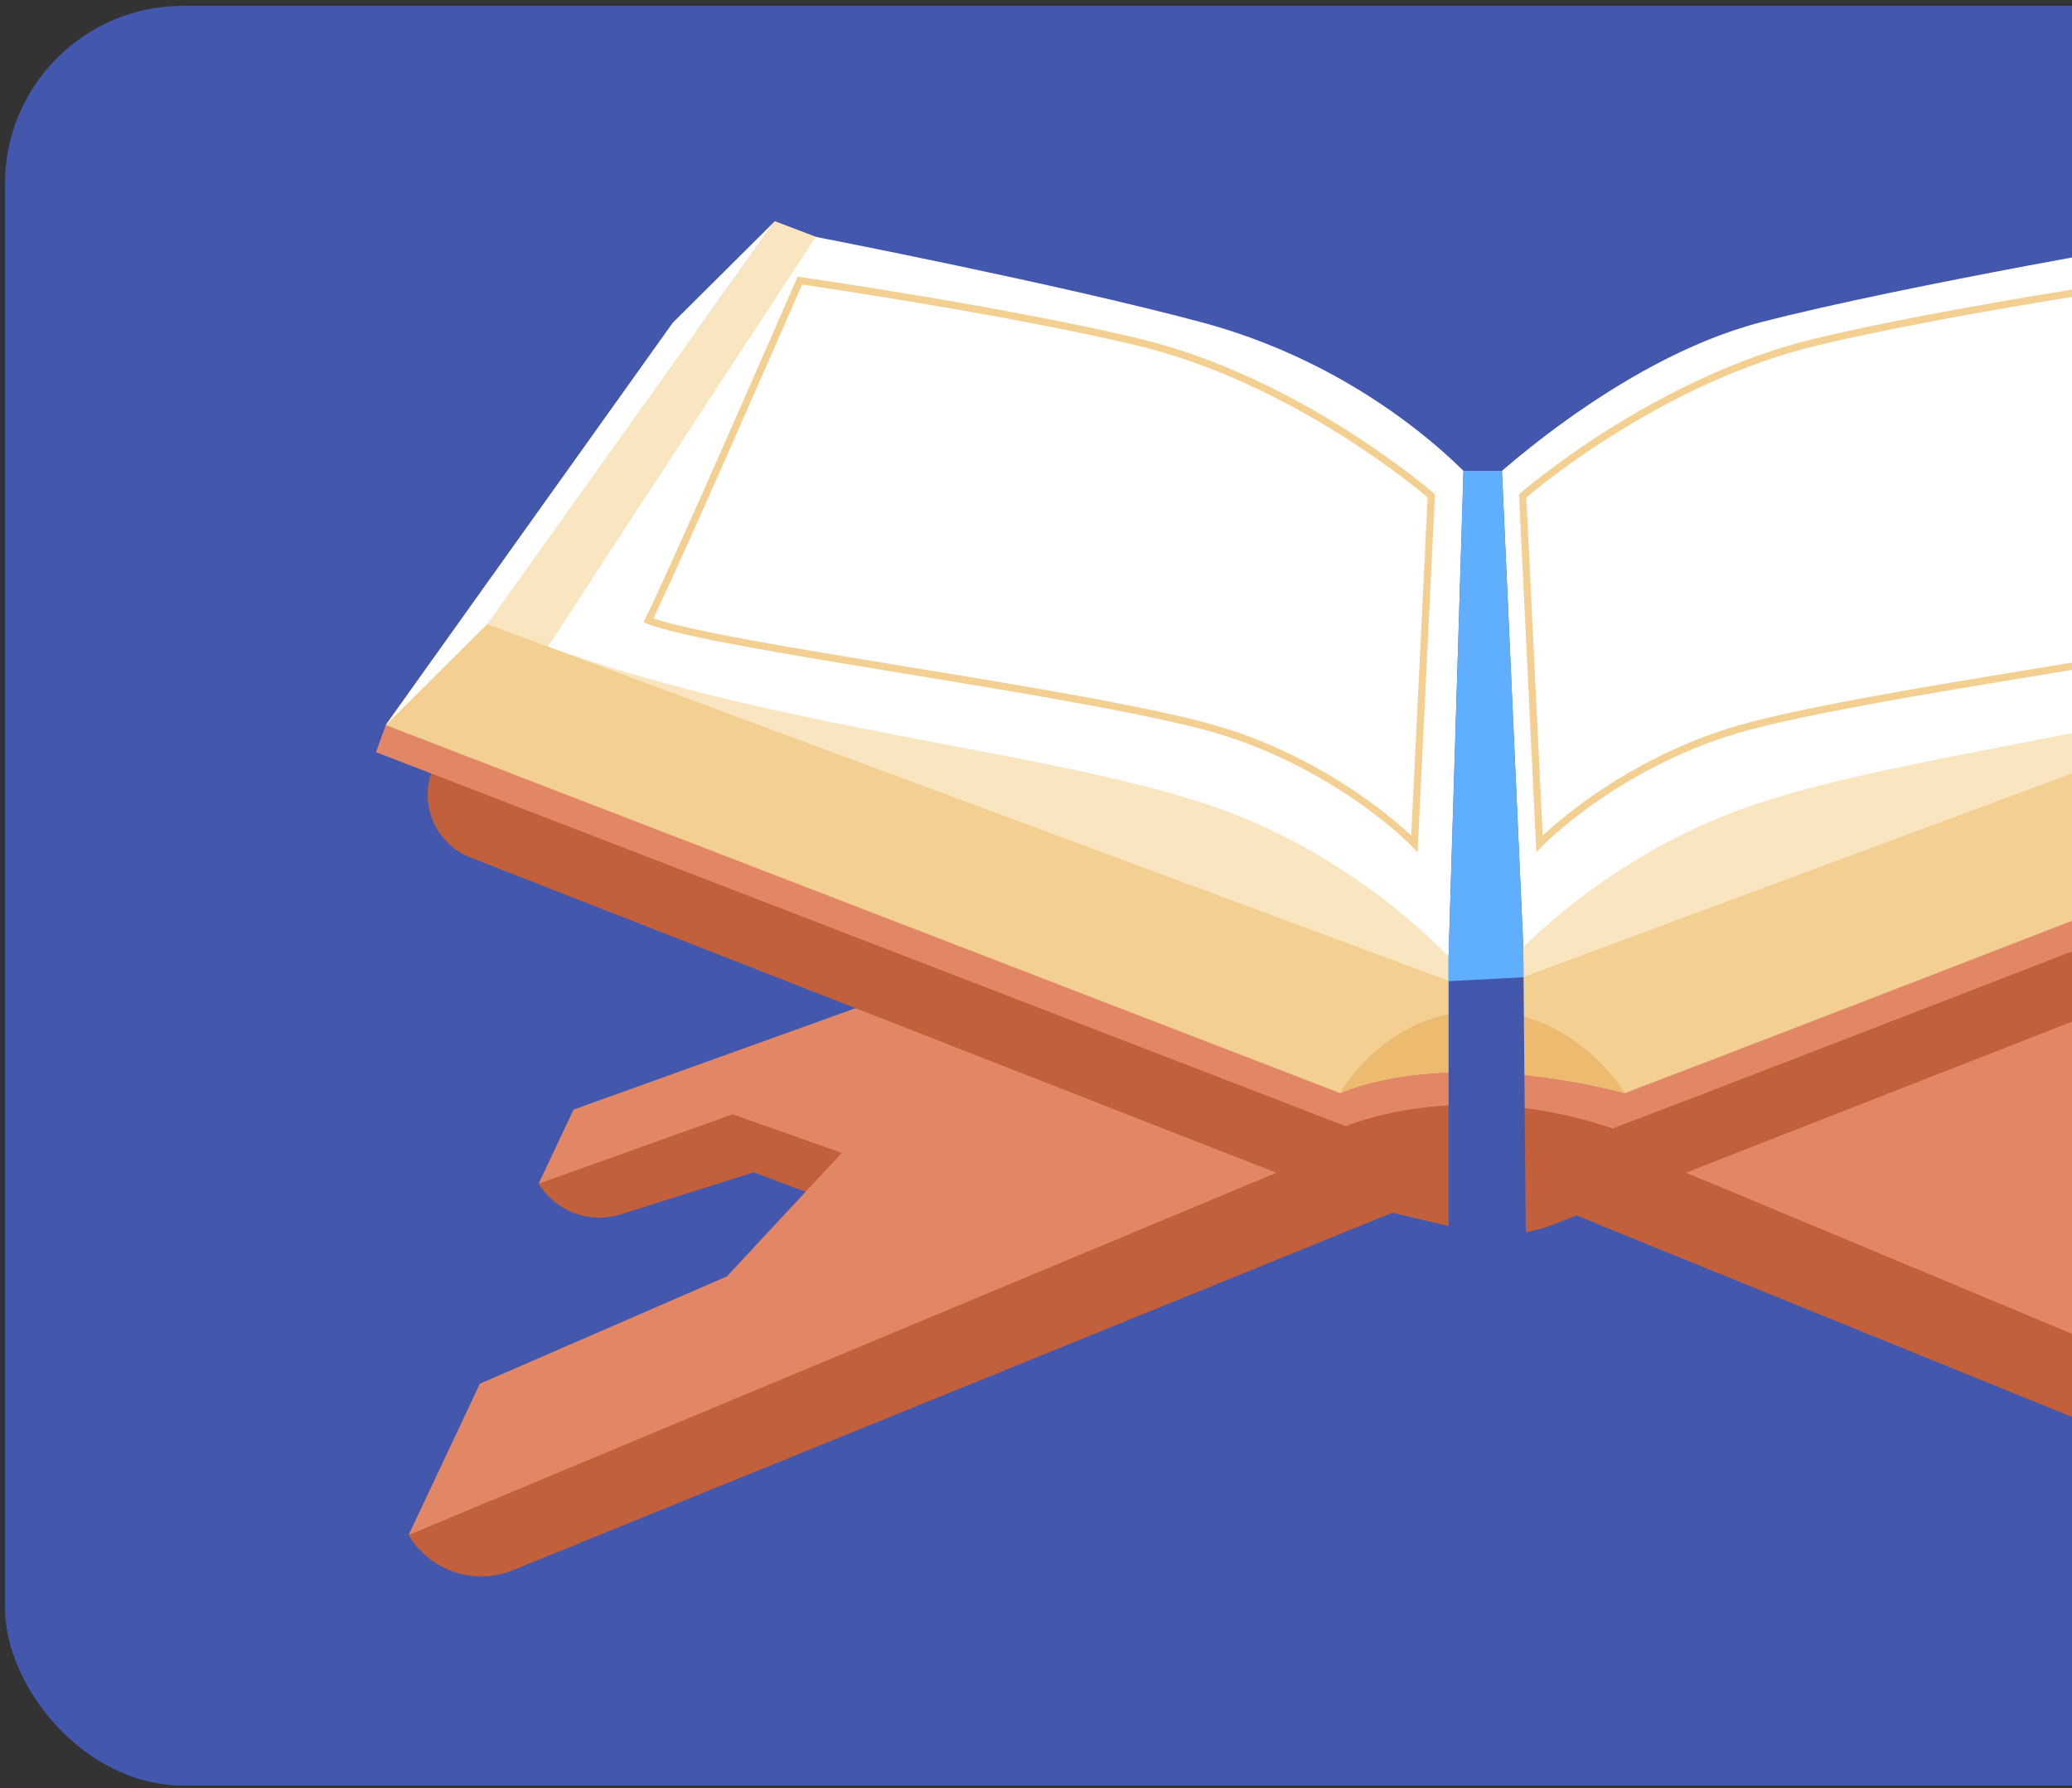 <svg width="197" height="170" viewBox="0 0 197 170" fill="none" xmlns="http://www.w3.org/2000/svg">
<rect x="0" y="0" width="197" height="170" fill="#333333" stroke="none"/>
<rect x="0.473" y="0.553" width="280" height="169.184" rx="16.918" fill="#4357AD"/>
<path d="M51.211 112.528C52.874 115.213 56.146 116.402 59.129 115.409L71.659 111.444L80.282 114.673L82.834 105.01L70.809 102.319L51.211 112.528Z" fill="#C2603B"/>
<path d="M88.927 93.115L54.531 105.482L51.21 112.528L69.654 105.926L80.038 109.596L69.107 121.339L45.627 131.537L38.846 145.925L136.43 111.805L88.927 93.115Z" fill="#E28765"/>
<path d="M192.718 93.115L227.982 106.425L231.303 113.471L211.991 105.926L201.606 109.596L212.538 121.339L236.018 131.537L242.799 145.925L145.215 111.805L192.718 93.115Z" fill="#E28765"/>
<path d="M41.094 73.268C39.85 76.55 41.472 80.228 44.724 81.5L129.339 114.602C131.966 115.63 139.444 114.42 142.186 113.766L149.256 115.284L232.885 149.267C236.556 150.759 240.759 149.342 242.798 145.925L144.602 104.936C142.134 103.906 139.424 103.612 136.795 104.092L126.724 105.927L41.094 73.268Z" fill="#C2603B"/>
<path d="M126.723 105.926L41.092 73.268C39.849 76.55 41.47 80.228 44.722 81.499L119.155 110.619L134.1 104.582L126.723 105.926Z" fill="#C2603B"/>
<path d="M242.797 145.925L162.139 112.256L151.639 116.253L232.884 149.267C236.555 150.759 240.758 149.342 242.797 145.925Z" fill="#C2603B"/>
<path d="M236.921 81.5L147.718 116.398C145.091 117.425 142.217 117.626 139.474 116.972L132.389 115.285L48.759 149.268C45.087 150.76 40.885 149.343 38.846 145.926L137.041 104.937C139.509 103.907 142.219 103.614 144.848 104.093L154.92 105.928L240.55 73.269C241.794 76.55 240.172 80.228 236.921 81.5Z" fill="#C2603B"/>
<path d="M35.752 71.506L127.966 107.061C127.966 107.061 138.784 102.319 153.328 107.275C168.875 101.404 245.752 71.534 245.752 71.534L244.983 68.926L221.904 33.575L140.82 62.198L64.004 33.575L36.675 68.925L35.752 71.506Z" fill="#E28765"/>
<path d="M36.676 68.926L127.408 103.909C127.408 103.909 136.761 99.384 154.494 103.909C170.041 98.038 244.983 68.926 244.983 68.926L221.905 30.64L140.821 59.263L64.005 30.64L41.464 62.217L36.676 68.926Z" fill="#F3CF92"/>
<path d="M127.406 103.908C127.406 103.908 131.804 96.074 140.819 96.074C149.834 96.074 154.492 103.908 154.492 103.908C154.492 103.908 138.641 99.416 127.406 103.908Z" fill="#EDBB6F"/>
<path d="M46.332 59.324L140.82 94.368L235.755 59.141L212.677 20.855L140.82 46.542L73.661 21.038L46.332 59.324Z" fill="#F9E6C1"/>
<path d="M46.332 59.324L140.82 94.368V46.542L73.661 21.038L46.332 59.324Z" fill="#F9E6C1"/>
<path d="M64.005 30.64L73.661 21.038L46.333 59.324L36.676 68.926L64.005 30.64Z" fill="white"/>
<path d="M140.821 94.368C140.821 94.368 132.494 83.405 117.533 77.469C102.572 71.534 75.277 69.861 52.102 61.463C60.408 48.705 77.556 22.517 77.556 22.517C77.556 22.517 100.503 26.961 114.246 30.639C131.418 35.236 140.822 46.54 140.822 46.54V94.368H140.821Z" fill="white"/>
<path d="M140.822 94.368C140.822 94.368 149.15 83.405 164.111 77.469C179.072 71.534 206.949 69.628 230.124 61.23C223.604 49.18 208.029 22.517 208.029 22.517C208.029 22.517 181.169 27.07 167.398 30.639C153.627 34.208 140.823 46.54 140.823 46.54V94.368H140.822Z" fill="white"/>
<path d="M146.075 81.019L144.422 46.991L144.546 46.882C144.672 46.772 157.277 35.822 172.653 32.164C185.442 29.121 204.567 26.364 204.759 26.337L205.015 26.301L205.119 26.539C205.236 26.81 216.933 53.642 219.507 58.826L219.674 59.164L219.325 59.299C216.055 60.562 205.798 62.243 194.939 64.024C183.206 65.948 169.906 68.128 164.111 70.035C153.22 73.616 146.688 80.379 146.623 80.447L146.075 81.019ZM145.118 47.292L146.679 79.437C148.482 77.743 154.643 72.426 163.898 69.382C169.744 67.46 182.496 65.369 194.829 63.347C205.284 61.633 215.179 60.01 218.728 58.787C215.994 53.156 205.748 29.686 204.599 27.052C202.281 27.391 184.764 29.986 172.809 32.831C158.409 36.257 146.46 46.151 145.118 47.292Z" fill="#F3CF92"/>
<path d="M134.232 80.446C134.167 80.378 127.635 73.615 116.744 70.034C110.948 68.128 97.649 65.947 85.916 64.023C75.056 62.242 64.8 60.56 61.529 59.298L61.18 59.163L61.347 58.825C63.921 53.642 75.617 26.809 75.735 26.538L75.84 26.3L76.095 26.336C76.287 26.364 95.412 29.121 108.201 32.163C123.576 35.821 136.181 46.77 136.307 46.881L136.431 46.99L134.779 81.018L134.232 80.446ZM108.044 32.831C96.089 29.986 78.573 27.391 76.254 27.052C75.106 29.686 64.861 53.156 62.125 58.787C65.674 60.01 75.569 61.633 86.025 63.347C98.357 65.369 111.109 67.46 116.956 69.382C126.211 72.426 132.372 77.742 134.174 79.437L135.735 47.292C134.394 46.151 122.445 36.257 108.044 32.831Z" fill="#F3CF92"/>
<path d="M139.143 44.763L137.727 90.919V134.067L141.469 130.058L145.212 134.067L144.83 90.011L142.799 44.763H139.143Z" fill="#4357AD"/>
<path d="M144.83 90.011L142.799 44.763H139.143L137.727 90.919V93.272L144.851 92.901L144.83 90.011Z" fill="#60AFFF"/>
</svg>
